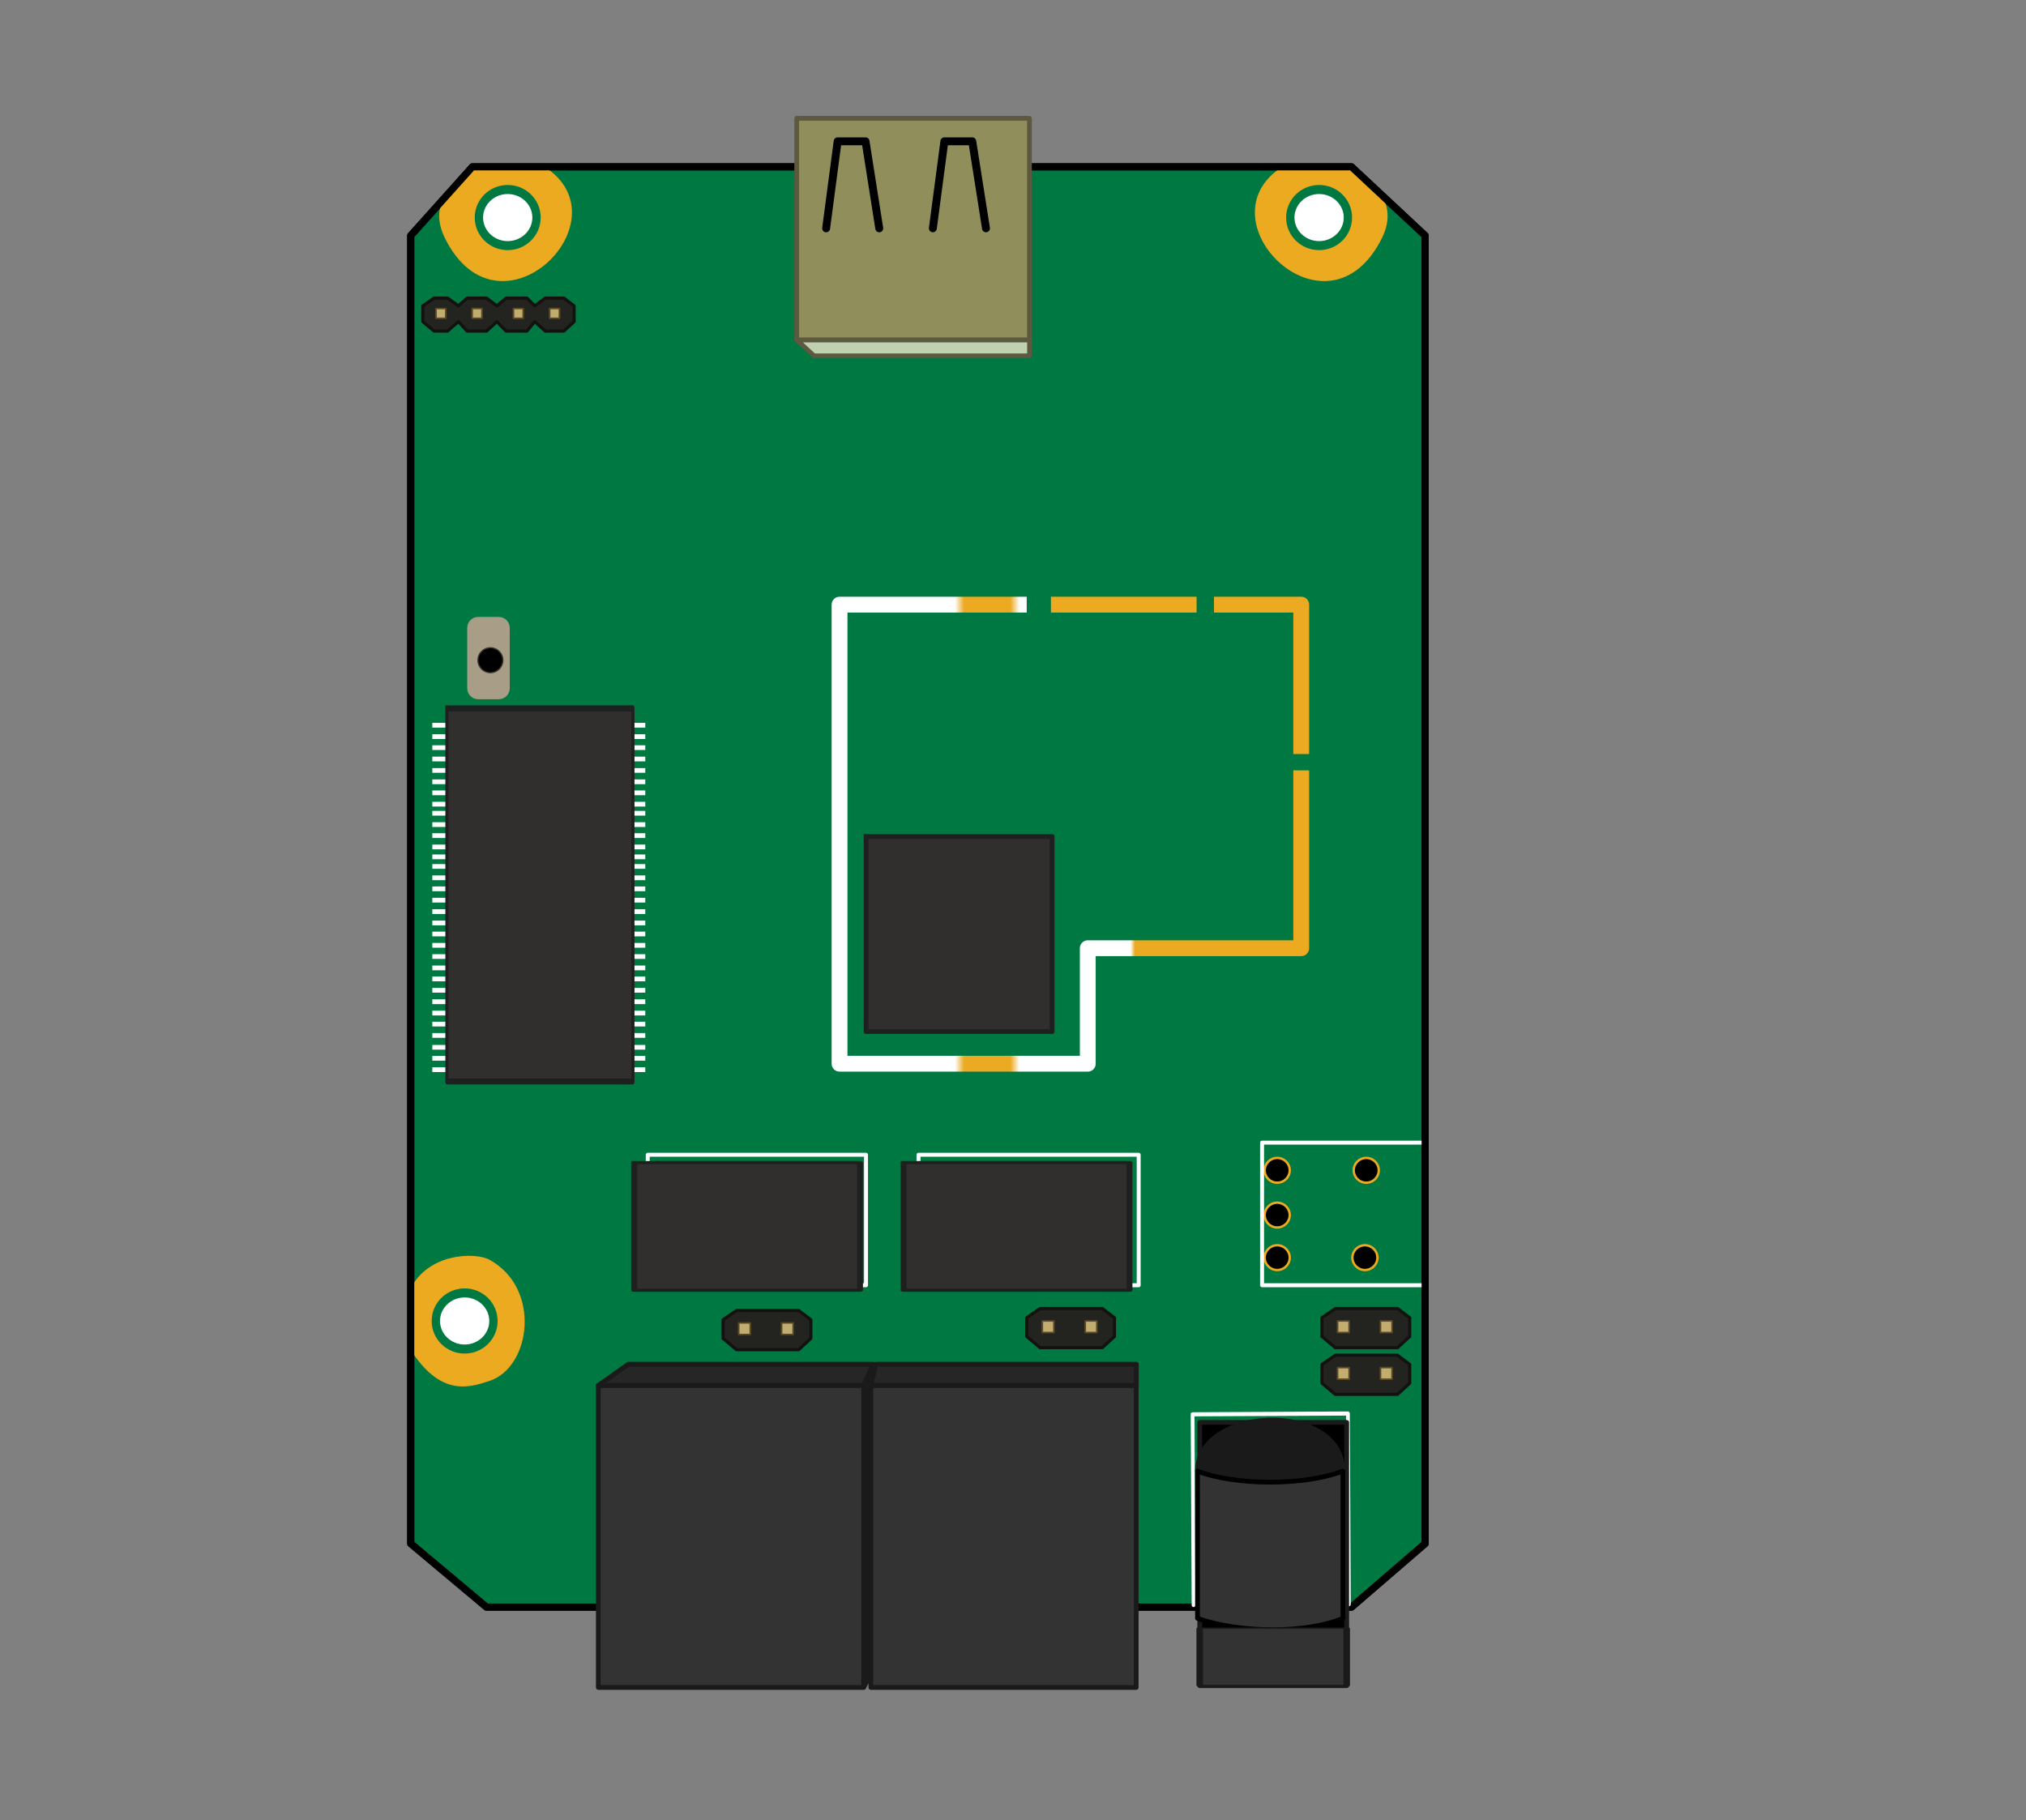 <?xml version="1.0" encoding="UTF-8" standalone="no"?>
<!DOCTYPE svg PUBLIC "-//W3C//DTD SVG 1.1//EN" "http://www.w3.org/Graphics/SVG/1.1/DTD/svg11.dtd">
<svg width="100%" height="100%" viewBox="0 0 1280 1150" version="1.1" xmlns="http://www.w3.org/2000/svg" xmlns:xlink="http://www.w3.org/1999/xlink" xml:space="preserve" style="fill-rule:evenodd;clip-rule:evenodd;stroke-linecap:round;stroke-linejoin:round;stroke-miterlimit:1.414;">
    <rect x="0" y="0" width="1280" height="1150" fill="#808080" stroke="none"/>
    <path d="M259.484,148.857L298.469,105.396L853.855,105.396L900.394,148.857L900.394,975.312L853.855,1015.45L307.345,1015.45L259.484,975.312L259.484,148.857Z" style="fill:rgb(0,120,65);stroke-width:4.5px;stroke:black;"/>
    <path d="M547.203,528.556L547.203,651.793L664.721,651.793L664.721,528.556L547.203,528.556" style="fill:rgb(48,47,46);stroke-width:3px;stroke-linecap:square;stroke:rgb(30,32,32);"/>
    <path d="M719.402,729.619L719.402,812.062L580.298,812.062L580.298,729.619L719.402,729.619" style="fill:none;stroke-width:2.5px;stroke:white;"/>
    <rect x="409.228" y="729.619" width="137.905" height="82.443" style="fill:none;stroke-width:2.5px;stroke:white;"/>
    <g>
        <g>
            <g transform="matrix(1,0,0,1,0,-0.665)">
                <path d="M274.638,458.916L406.181,458.916" style="fill:none;stroke-width:3px;stroke-linecap:square;stroke:white;"/>
            </g>
            <g transform="matrix(1,0,0,1,0,27.876)">
                <path d="M274.638,458.916L406.181,458.916" style="fill:none;stroke-width:3px;stroke-linecap:square;stroke:white;"/>
            </g>
            <g transform="matrix(1,0,0,1,0,13.472)">
                <path d="M274.638,458.916L406.181,458.916" style="fill:none;stroke-width:3px;stroke-linecap:square;stroke:white;"/>
            </g>
            <g transform="matrix(1,0,0,1,0,42.013)">
                <path d="M274.638,458.916L406.181,458.916" style="fill:none;stroke-width:3px;stroke-linecap:square;stroke:white;"/>
            </g>
            <g transform="matrix(1,0,0,1,0,6.511)">
                <path d="M274.638,458.916L406.181,458.916" style="fill:none;stroke-width:3px;stroke-linecap:square;stroke:white;"/>
            </g>
            <g transform="matrix(1,0,0,1,0,35.052)">
                <path d="M274.638,458.916L406.181,458.916" style="fill:none;stroke-width:3px;stroke-linecap:square;stroke:white;"/>
            </g>
            <g transform="matrix(1,0,0,1,0,20.648)">
                <path d="M274.638,458.916L406.181,458.916" style="fill:none;stroke-width:3px;stroke-linecap:square;stroke:white;"/>
            </g>
            <g transform="matrix(1,0,0,1,0,49.189)">
                <path d="M274.638,458.916L406.181,458.916" style="fill:none;stroke-width:3px;stroke-linecap:square;stroke:white;"/>
            </g>
        </g>
        <g transform="matrix(1,0,0,1,0,89.197)">
            <g transform="matrix(1,0,0,1,0,-0.665)">
                <path d="M274.638,458.916L406.181,458.916" style="fill:none;stroke-width:3px;stroke-linecap:square;stroke:white;"/>
            </g>
            <g transform="matrix(1,0,0,1,0,27.876)">
                <path d="M274.638,458.916L406.181,458.916" style="fill:none;stroke-width:3px;stroke-linecap:square;stroke:white;"/>
            </g>
            <g transform="matrix(1,0,0,1,0,13.472)">
                <path d="M274.638,458.916L406.181,458.916" style="fill:none;stroke-width:3px;stroke-linecap:square;stroke:white;"/>
            </g>
            <g transform="matrix(1,0,0,1,0,42.013)">
                <path d="M274.638,458.916L406.181,458.916" style="fill:none;stroke-width:3px;stroke-linecap:square;stroke:white;"/>
            </g>
            <g transform="matrix(1,0,0,1,0,6.511)">
                <path d="M274.638,458.916L406.181,458.916" style="fill:none;stroke-width:3px;stroke-linecap:square;stroke:white;"/>
            </g>
            <g transform="matrix(1,0,0,1,0,35.052)">
                <path d="M274.638,458.916L406.181,458.916" style="fill:none;stroke-width:3px;stroke-linecap:square;stroke:white;"/>
            </g>
            <g transform="matrix(1,0,0,1,0,20.648)">
                <path d="M274.638,458.916L406.181,458.916" style="fill:none;stroke-width:3px;stroke-linecap:square;stroke:white;"/>
            </g>
            <g transform="matrix(1,0,0,1,0,49.189)">
                <path d="M274.638,458.916L406.181,458.916" style="fill:none;stroke-width:3px;stroke-linecap:square;stroke:white;"/>
            </g>
        </g>
        <g transform="matrix(1,0,0,1,0,55.587)">
            <g transform="matrix(1,0,0,1,0,-0.665)">
                <path d="M274.638,458.916L406.181,458.916" style="fill:none;stroke-width:3px;stroke-linecap:square;stroke:white;"/>
            </g>
            <g transform="matrix(1,0,0,1,0,26.876)">
                <path d="M274.638,458.916L406.181,458.916" style="fill:none;stroke-width:3px;stroke-linecap:square;stroke:white;"/>
            </g>
            <g transform="matrix(1,0,0,1,0,13.472)">
                <path d="M274.638,458.916L406.181,458.916" style="fill:none;stroke-width:3px;stroke-linecap:square;stroke:white;"/>
            </g>
            <g transform="matrix(1,0,0,1,0,6.511)">
                <path d="M274.638,458.916L406.181,458.916" style="fill:none;stroke-width:3px;stroke-linecap:square;stroke:white;"/>
            </g>
            <g transform="matrix(1,0,0,1,0,20.648)">
                <path d="M274.638,458.916L406.181,458.916" style="fill:none;stroke-width:3px;stroke-linecap:square;stroke:white;"/>
            </g>
        </g>
        <g transform="matrix(1,0,0,1,0,146.128)">
            <g transform="matrix(1,0,0,1,0,-0.665)">
                <path d="M274.638,458.916L406.181,458.916" style="fill:none;stroke-width:3px;stroke-linecap:square;stroke:white;"/>
            </g>
            <g transform="matrix(1,0,0,1,0,27.876)">
                <path d="M274.638,458.916L406.181,458.916" style="fill:none;stroke-width:3px;stroke-linecap:square;stroke:white;"/>
            </g>
            <g transform="matrix(1,0,0,1,0,13.472)">
                <path d="M274.638,458.916L406.181,458.916" style="fill:none;stroke-width:3px;stroke-linecap:square;stroke:white;"/>
            </g>
            <g transform="matrix(1,0,0,1,0,42.013)">
                <path d="M274.638,458.916L406.181,458.916" style="fill:none;stroke-width:3px;stroke-linecap:square;stroke:white;"/>
            </g>
            <g transform="matrix(1,0,0,1,0,63.641)">
                <path d="M274.638,458.916L406.181,458.916" style="fill:none;stroke-width:3px;stroke-linecap:square;stroke:white;"/>
            </g>
            <g transform="matrix(1,0,0,1,0,6.511)">
                <path d="M274.638,458.916L406.181,458.916" style="fill:none;stroke-width:3px;stroke-linecap:square;stroke:white;"/>
            </g>
            <g transform="matrix(1,0,0,1,0,35.052)">
                <path d="M274.638,458.916L406.181,458.916" style="fill:none;stroke-width:3px;stroke-linecap:square;stroke:white;"/>
            </g>
            <g transform="matrix(1,0,0,1,0,56.68)">
                <path d="M274.638,458.916L406.181,458.916" style="fill:none;stroke-width:3px;stroke-linecap:square;stroke:white;"/>
            </g>
            <g transform="matrix(1,0,0,1,0,20.648)">
                <path d="M274.638,458.916L406.181,458.916" style="fill:none;stroke-width:3px;stroke-linecap:square;stroke:white;"/>
            </g>
            <g transform="matrix(1,0,0,1,0,49.189)">
                <path d="M274.638,458.916L406.181,458.916" style="fill:none;stroke-width:3px;stroke-linecap:square;stroke:white;"/>
            </g>
            <g transform="matrix(1,0,0,1,0,70.817)">
                <path d="M274.638,458.916L406.181,458.916" style="fill:none;stroke-width:3px;stroke-linecap:square;stroke:white;"/>
            </g>
        </g>
        <g transform="matrix(1,0,0,1.913,-264.848,-563.56)">
            <path d="M547.203,528.556L547.203,651.793L664.721,651.793L664.721,528.556L547.203,528.556" style="fill:rgb(48,47,46);stroke-width:1.97px;stroke-linecap:square;stroke:rgb(30,32,32);"/>
        </g>
    </g>
    <g id="bohrungen">
        <g id="bohrung">
            <path d="M259.484,814.955C270.269,792.161 300.137,791.303 309.224,796.368C341.727,814.483 334.899,863.6 309.224,872.146C295.671,876.658 278.277,881.889 259.484,852.238" style="fill:rgb(236,170,33);stroke-width:0.75px;stroke:rgb(236,170,32);"/>
            <g transform="matrix(0.819,0,0,0.889,119.795,-112.15)">
                <ellipse cx="212.159" cy="1065.02" rx="22.216" ry="19.948" style="fill:white;stroke-width:6.43px;stroke-linecap:butt;stroke:rgb(0,120,65);"/>
            </g>
        </g>
        <g id="bohrung1">
            <path d="M810.807,105.396C757.492,138.733 838.995,219.268 872.953,149.844C877.079,141.408 877.698,132.258 872.953,124.142L852.927,105.396L810.807,105.396" style="fill:rgb(236,170,33);stroke-width:0.75px;stroke:rgb(236,170,32);"/>
            <g transform="matrix(0.819,0,0,0.889,659.635,-809.34)">
                <ellipse cx="212.159" cy="1065.02" rx="22.216" ry="19.948" style="fill:white;stroke-width:6.43px;stroke-linecap:butt;stroke:rgb(0,120,65);"/>
            </g>
        </g>
        <g id="bohrung2" transform="matrix(-1,0,0,1,1154.16,0)">
            <path d="M810.807,105.396C757.492,138.733 838.995,219.268 872.953,149.844C877.079,141.408 877.698,132.258 872.953,124.142L852.927,105.396L810.807,105.396" style="fill:rgb(236,170,33);stroke-width:0.75px;stroke:rgb(236,170,32);"/>
            <g transform="matrix(0.819,0,0,0.889,659.635,-809.34)">
                <ellipse cx="212.159" cy="1065.02" rx="22.216" ry="19.948" style="fill:white;stroke-width:6.43px;stroke-linecap:butt;stroke:rgb(0,120,65);"/>
            </g>
        </g>
    </g>
    <g>
        <g>
            <ellipse cx="863.169" cy="739.45" rx="7.909" ry="7.827" style="fill:black;stroke-width:1.5px;stroke:rgb(236,170,33);"/>
            <g transform="matrix(1,0,0,1,-56.247,0)">
                <ellipse cx="863.169" cy="739.45" rx="7.909" ry="7.827" style="fill:black;stroke-width:1.5px;stroke:rgb(236,170,33);"/>
            </g>
            <g transform="matrix(1,0,0,1,-56.247,28.286)">
                <ellipse cx="863.169" cy="739.45" rx="7.909" ry="7.827" style="fill:black;stroke-width:1.5px;stroke:rgb(236,170,33);"/>
            </g>
            <g transform="matrix(1,0,0,1,-56.247,55.176)">
                <ellipse cx="863.169" cy="739.45" rx="7.909" ry="7.827" style="fill:black;stroke-width:1.5px;stroke:rgb(236,170,33);"/>
            </g>
            <g transform="matrix(1,0,0,1,-0.842,55.176)">
                <ellipse cx="863.169" cy="739.45" rx="7.909" ry="7.827" style="fill:black;stroke-width:1.5px;stroke:rgb(236,170,33);"/>
            </g>
        </g>
        <path d="M899.222,721.961L797.365,721.961L797.365,812.062L899.222,812.062" style="fill:none;stroke-width:2.5px;stroke:white;"/>
    </g>
    <g transform="matrix(1.214,0,0,0.654,-263.643,388.922)">
        <path d="M547.203,528.556L547.203,651.793L664.721,651.793L664.721,528.556L547.203,528.556" style="fill:rgb(48,47,46);stroke-width:3.08px;stroke-linecap:square;stroke:rgb(30,32,32);"/>
    </g>
    <g transform="matrix(1.214,0,0,0.654,-93.382,388.922)">
        <path d="M547.203,528.556L547.203,651.793L664.721,651.793L664.721,528.556L547.203,528.556" style="fill:rgb(48,47,46);stroke-width:3.08px;stroke-linecap:square;stroke:rgb(30,32,32);"/>
    </g>
    <path d="M643.659,382.034L530.417,382.034L530.417,672.102L687.24,672.102L687.24,599.116L822.094,599.116L822.094,491.743" style="fill:none;stroke-width:10px;stroke-linecap:square;stroke:url(#_Linear1);"/>
    <path d="M668.964,382.034L750.989,382.034" style="fill:none;stroke-width:10px;stroke-linecap:square;stroke:rgb(236,170,34);"/>
    <path d="M771.977,382.034L822.094,382.034L822.094,471.423" style="fill:none;stroke-width:10px;stroke-linecap:square;stroke:rgb(236,170,34);"/>
    <path d="M259.484,148.857L298.469,105.396L853.855,105.396L900.394,148.857L900.394,975.312L853.855,1015.45L307.345,1015.45L259.484,975.312L259.484,148.857Z" style="fill:none;stroke-width:4.5px;stroke:black;"/>
    <g id="Taster">
        <path d="M321.673,396.715C321.673,393.11 318.747,390.183 315.142,390.183L302.078,390.183C298.474,390.183 295.547,393.11 295.547,396.715L295.547,434.879C295.547,438.484 298.474,441.411 302.078,441.411L315.142,441.411C318.747,441.411 321.673,438.484 321.673,434.879L321.673,396.715Z" style="fill:rgb(168,157,134);stroke-width:0.75px;stroke:rgb(168,157,134);"/>
        <circle cx="309.831" cy="417.146" r="7.891" style="fill:black;stroke-width:0.75px;stroke:rgb(60,57,51);"/>
    </g>
    <g transform="matrix(1,0,0,1,76.337,-435.807)">
        <path d="M197.929,624.159L206.401,624.159L213.263,629.061L218.812,624.159L231.056,624.159L237.534,629.061L243.464,624.159L256.521,624.159L261.515,629.061L268.214,624.159L279.866,624.159L286.372,629.061L286.372,639.024L279.866,644.992L268.214,644.992L261.515,639.024L256.521,644.992L243.464,644.992L237.534,639.024L231.056,644.992L218.812,644.992L213.263,639.024L206.401,644.992L197.929,644.992L190.804,639.024L190.804,629.061L197.929,624.159Z" style="fill:rgb(35,36,31);stroke-width:2px;stroke:rgb(19,18,16);"/>
        <g transform="matrix(0.53,0,0,0.494,-3.09,488.473)">
            <rect x="381.477" y="287.99" width="11.716" height="12.521" style="fill:rgb(193,173,112);stroke-width:1.95px;stroke-linecap:square;stroke-linejoin:miter;stroke:rgb(91,73,37);"/>
        </g>
        <g transform="matrix(0.53,0,0,0.494,45.857,488.473)">
            <rect x="381.477" y="287.99" width="11.716" height="12.521" style="fill:rgb(193,173,112);stroke-width:1.95px;stroke-linecap:square;stroke-linejoin:miter;stroke:rgb(91,73,37);"/>
        </g>
        <g transform="matrix(0.53,0,0,0.494,19.772,488.473)">
            <rect x="381.477" y="287.99" width="11.716" height="12.521" style="fill:rgb(193,173,112);stroke-width:1.95px;stroke-linecap:square;stroke-linejoin:miter;stroke:rgb(91,73,37);"/>
        </g>
        <g transform="matrix(0.53,0,0,0.494,68.718,488.473)">
            <rect x="381.477" y="287.99" width="11.716" height="12.521" style="fill:rgb(193,173,112);stroke-width:1.95px;stroke-linecap:square;stroke-linejoin:miter;stroke:rgb(91,73,37);"/>
        </g>
    </g>
    <g transform="matrix(1.186,0,0,1.186,230.551,87.799)">
        <path d="M197.929,624.159L231.056,624.159L237.534,629.061L237.534,639.024L231.056,644.992L197.929,644.992L190.804,639.024L190.804,629.061L197.929,624.159Z" style="fill:rgb(35,36,31);stroke-width:1.69px;stroke:rgb(19,18,16);"/>
        <g transform="matrix(0.53,0,0,0.494,-3.09,488.473)">
            <rect x="381.477" y="287.99" width="11.716" height="12.521" style="fill:rgb(193,173,112);stroke-width:1.65px;stroke-linecap:square;stroke-linejoin:miter;stroke:rgb(91,73,37);"/>
        </g>
        <g transform="matrix(0.53,0,0,0.494,19.772,488.473)">
            <rect x="381.477" y="287.99" width="11.716" height="12.521" style="fill:rgb(193,173,112);stroke-width:1.65px;stroke-linecap:square;stroke-linejoin:miter;stroke:rgb(91,73,37);"/>
        </g>
    </g>
    <g transform="matrix(1.186,0,0,1.186,422.378,86.554)">
        <path d="M197.929,624.159L231.056,624.159L237.534,629.061L237.534,639.024L231.056,644.992L197.929,644.992L190.804,639.024L190.804,629.061L197.929,624.159Z" style="fill:rgb(35,36,31);stroke-width:1.69px;stroke:rgb(19,18,16);"/>
        <g transform="matrix(0.53,0,0,0.494,-3.09,488.473)">
            <rect x="381.477" y="287.99" width="11.716" height="12.521" style="fill:rgb(193,173,112);stroke-width:1.65px;stroke-linecap:square;stroke-linejoin:miter;stroke:rgb(91,73,37);"/>
        </g>
        <g transform="matrix(0.53,0,0,0.494,19.772,488.473)">
            <rect x="381.477" y="287.99" width="11.716" height="12.521" style="fill:rgb(193,173,112);stroke-width:1.65px;stroke-linecap:square;stroke-linejoin:miter;stroke:rgb(91,73,37);"/>
        </g>
    </g>
    <g transform="matrix(1.186,0,0,1.186,608.905,86.554)">
        <path d="M197.929,624.159L231.056,624.159L237.534,629.061L237.534,639.024L231.056,644.992L197.929,644.992L190.804,639.024L190.804,629.061L197.929,624.159Z" style="fill:rgb(35,36,31);stroke-width:1.69px;stroke:rgb(19,18,16);"/>
        <g transform="matrix(0.53,0,0,0.494,-3.09,488.473)">
            <rect x="381.477" y="287.99" width="11.716" height="12.521" style="fill:rgb(193,173,112);stroke-width:1.65px;stroke-linecap:square;stroke-linejoin:miter;stroke:rgb(91,73,37);"/>
        </g>
        <g transform="matrix(0.53,0,0,0.494,19.772,488.473)">
            <rect x="381.477" y="287.99" width="11.716" height="12.521" style="fill:rgb(193,173,112);stroke-width:1.65px;stroke-linecap:square;stroke-linejoin:miter;stroke:rgb(91,73,37);"/>
        </g>
    </g>
    <g transform="matrix(1.186,0,0,1.186,608.905,116.049)">
        <path d="M197.929,624.159L231.056,624.159L237.534,629.061L237.534,639.024L231.056,644.992L197.929,644.992L190.804,639.024L190.804,629.061L197.929,624.159Z" style="fill:rgb(35,36,31);stroke-width:1.69px;stroke:rgb(19,18,16);"/>
        <g transform="matrix(0.53,0,0,0.494,-3.09,488.473)">
            <rect x="381.477" y="287.99" width="11.716" height="12.521" style="fill:rgb(193,173,112);stroke-width:1.65px;stroke-linecap:square;stroke-linejoin:miter;stroke:rgb(91,73,37);"/>
        </g>
        <g transform="matrix(0.53,0,0,0.494,19.772,488.473)">
            <rect x="381.477" y="287.99" width="11.716" height="12.521" style="fill:rgb(193,173,112);stroke-width:1.65px;stroke-linecap:square;stroke-linejoin:miter;stroke:rgb(91,73,37);"/>
        </g>
    </g>
    <g id="usb">
        <rect x="503.352" y="74.755" width="147.042" height="140.057" style="fill:rgb(144,142,91);stroke-width:3px;stroke-linecap:square;stroke:rgb(92,89,64);"/>
        <path d="M514.261,224.849L503.47,214.854L650.434,214.854L650.434,224.849L514.261,224.849Z" style="fill:rgb(191,209,175);stroke-width:3px;stroke:rgb(92,89,64);"/>
        <path d="M521.935,144.261L529.211,89.285L546.83,89.285L555.498,144.261" style="fill:none;stroke-width:5px;stroke:black;"/>
        <g transform="matrix(1,0,0,1,67.43,0)">
            <path d="M521.935,144.261L529.211,89.285L546.83,89.285L555.498,144.261" style="fill:none;stroke-width:5px;stroke:black;"/>
        </g>
    </g>
    <g id="lan">
        <g>
            <rect x="378.015" y="875.351" width="167.643" height="190.857" style="fill:rgb(51,51,51);stroke-width:3px;stroke:rgb(26,26,26);"/>
            <path d="M396.998,861.96L378.015,875.351L545.76,875.351L551.674,861.96L396.998,861.96Z" style="fill:rgb(38,38,38);stroke-width:3px;stroke:rgb(26,26,26);"/>
            <path d="M551.674,1055.09L545.76,1065.93L545.76,875.213L551.674,862.299L551.674,1055.09Z" style="fill:rgb(26,26,26);stroke-width:3px;stroke:rgb(26,26,26);"/>
        </g>
        <g transform="matrix(1,0,0,1,172.164,0)">
            <rect x="378.015" y="875.351" width="167.643" height="190.857" style="fill:rgb(51,51,51);stroke-width:3px;stroke:rgb(26,26,26);"/>
            <path d="M381.211,861.96L378.015,875.351L545.76,875.351L545.76,861.96L381.211,861.96Z" style="fill:rgb(38,38,38);stroke-width:3px;stroke:rgb(26,26,26);"/>
        </g>
    </g>
    <g transform="matrix(0.005,1,-1,0.005,1562.42,92.825)">
        <g transform="matrix(1.183,-4.96971e-18,2.82777e-18,1.089,-146.557,-71.407)">
            <path d="M899.222,721.961L797.365,721.961L797.365,812.062L899.222,812.062" style="fill:none;stroke-width:2.2px;stroke:white;"/>
        </g>
        <g transform="matrix(0.005,-1,1,0.005,-101.033,1561.91)">
            <rect x="757.943" y="899.114" width="92.864" height="166.351" style="fill:black;stroke-width:3px;stroke:rgb(26,26,26);"/>
            <path d="M756.54,929.872C756.635,888.966 847.565,884.871 848.389,929.872L834.864,952.206L771.796,952.206L756.54,929.872Z" style="fill:rgb(26,26,26);stroke-width:3px;stroke:rgb(26,26,26);"/>
            <path d="M756.54,929.872C779.787,939.034 823.812,939.36 848.389,929.872L848.389,1022.89C825.712,1032.52 783.412,1032.53 756.54,1022.89L756.54,929.872Z" style="fill:rgb(51,51,51);stroke-width:3px;stroke:black;"/>
            <g transform="matrix(1,0,0,0.218,0,833.118)">
                <rect x="757.943" y="899.114" width="92.864" height="166.351" style="fill:rgb(51,51,51);stroke-width:4.15px;stroke:rgb(26,26,26);"/>
            </g>
        </g>
    </g>
    <defs>
        <linearGradient id="_Linear1" x1="0" y1="0" x2="1" y2="0" gradientUnits="userSpaceOnUse" gradientTransform="matrix(291.677,0,0,290.068,530.417,527.068)"><stop offset="0%" style="stop-color:white;stop-opacity:1"/><stop offset="12%" style="stop-color:white;stop-opacity:1"/><stop offset="25%" style="stop-color:white;stop-opacity:1"/><stop offset="27%" style="stop-color:rgb(236,170,34);stop-opacity:1"/><stop offset="37%" style="stop-color:rgb(236,170,34);stop-opacity:1"/><stop offset="39%" style="stop-color:white;stop-opacity:1"/><stop offset="63%" style="stop-color:white;stop-opacity:1"/><stop offset="64%" style="stop-color:rgb(236,170,34);stop-opacity:1"/><stop offset="100%" style="stop-color:rgb(236,170,33);stop-opacity:1"/></linearGradient>
    </defs>
</svg>

